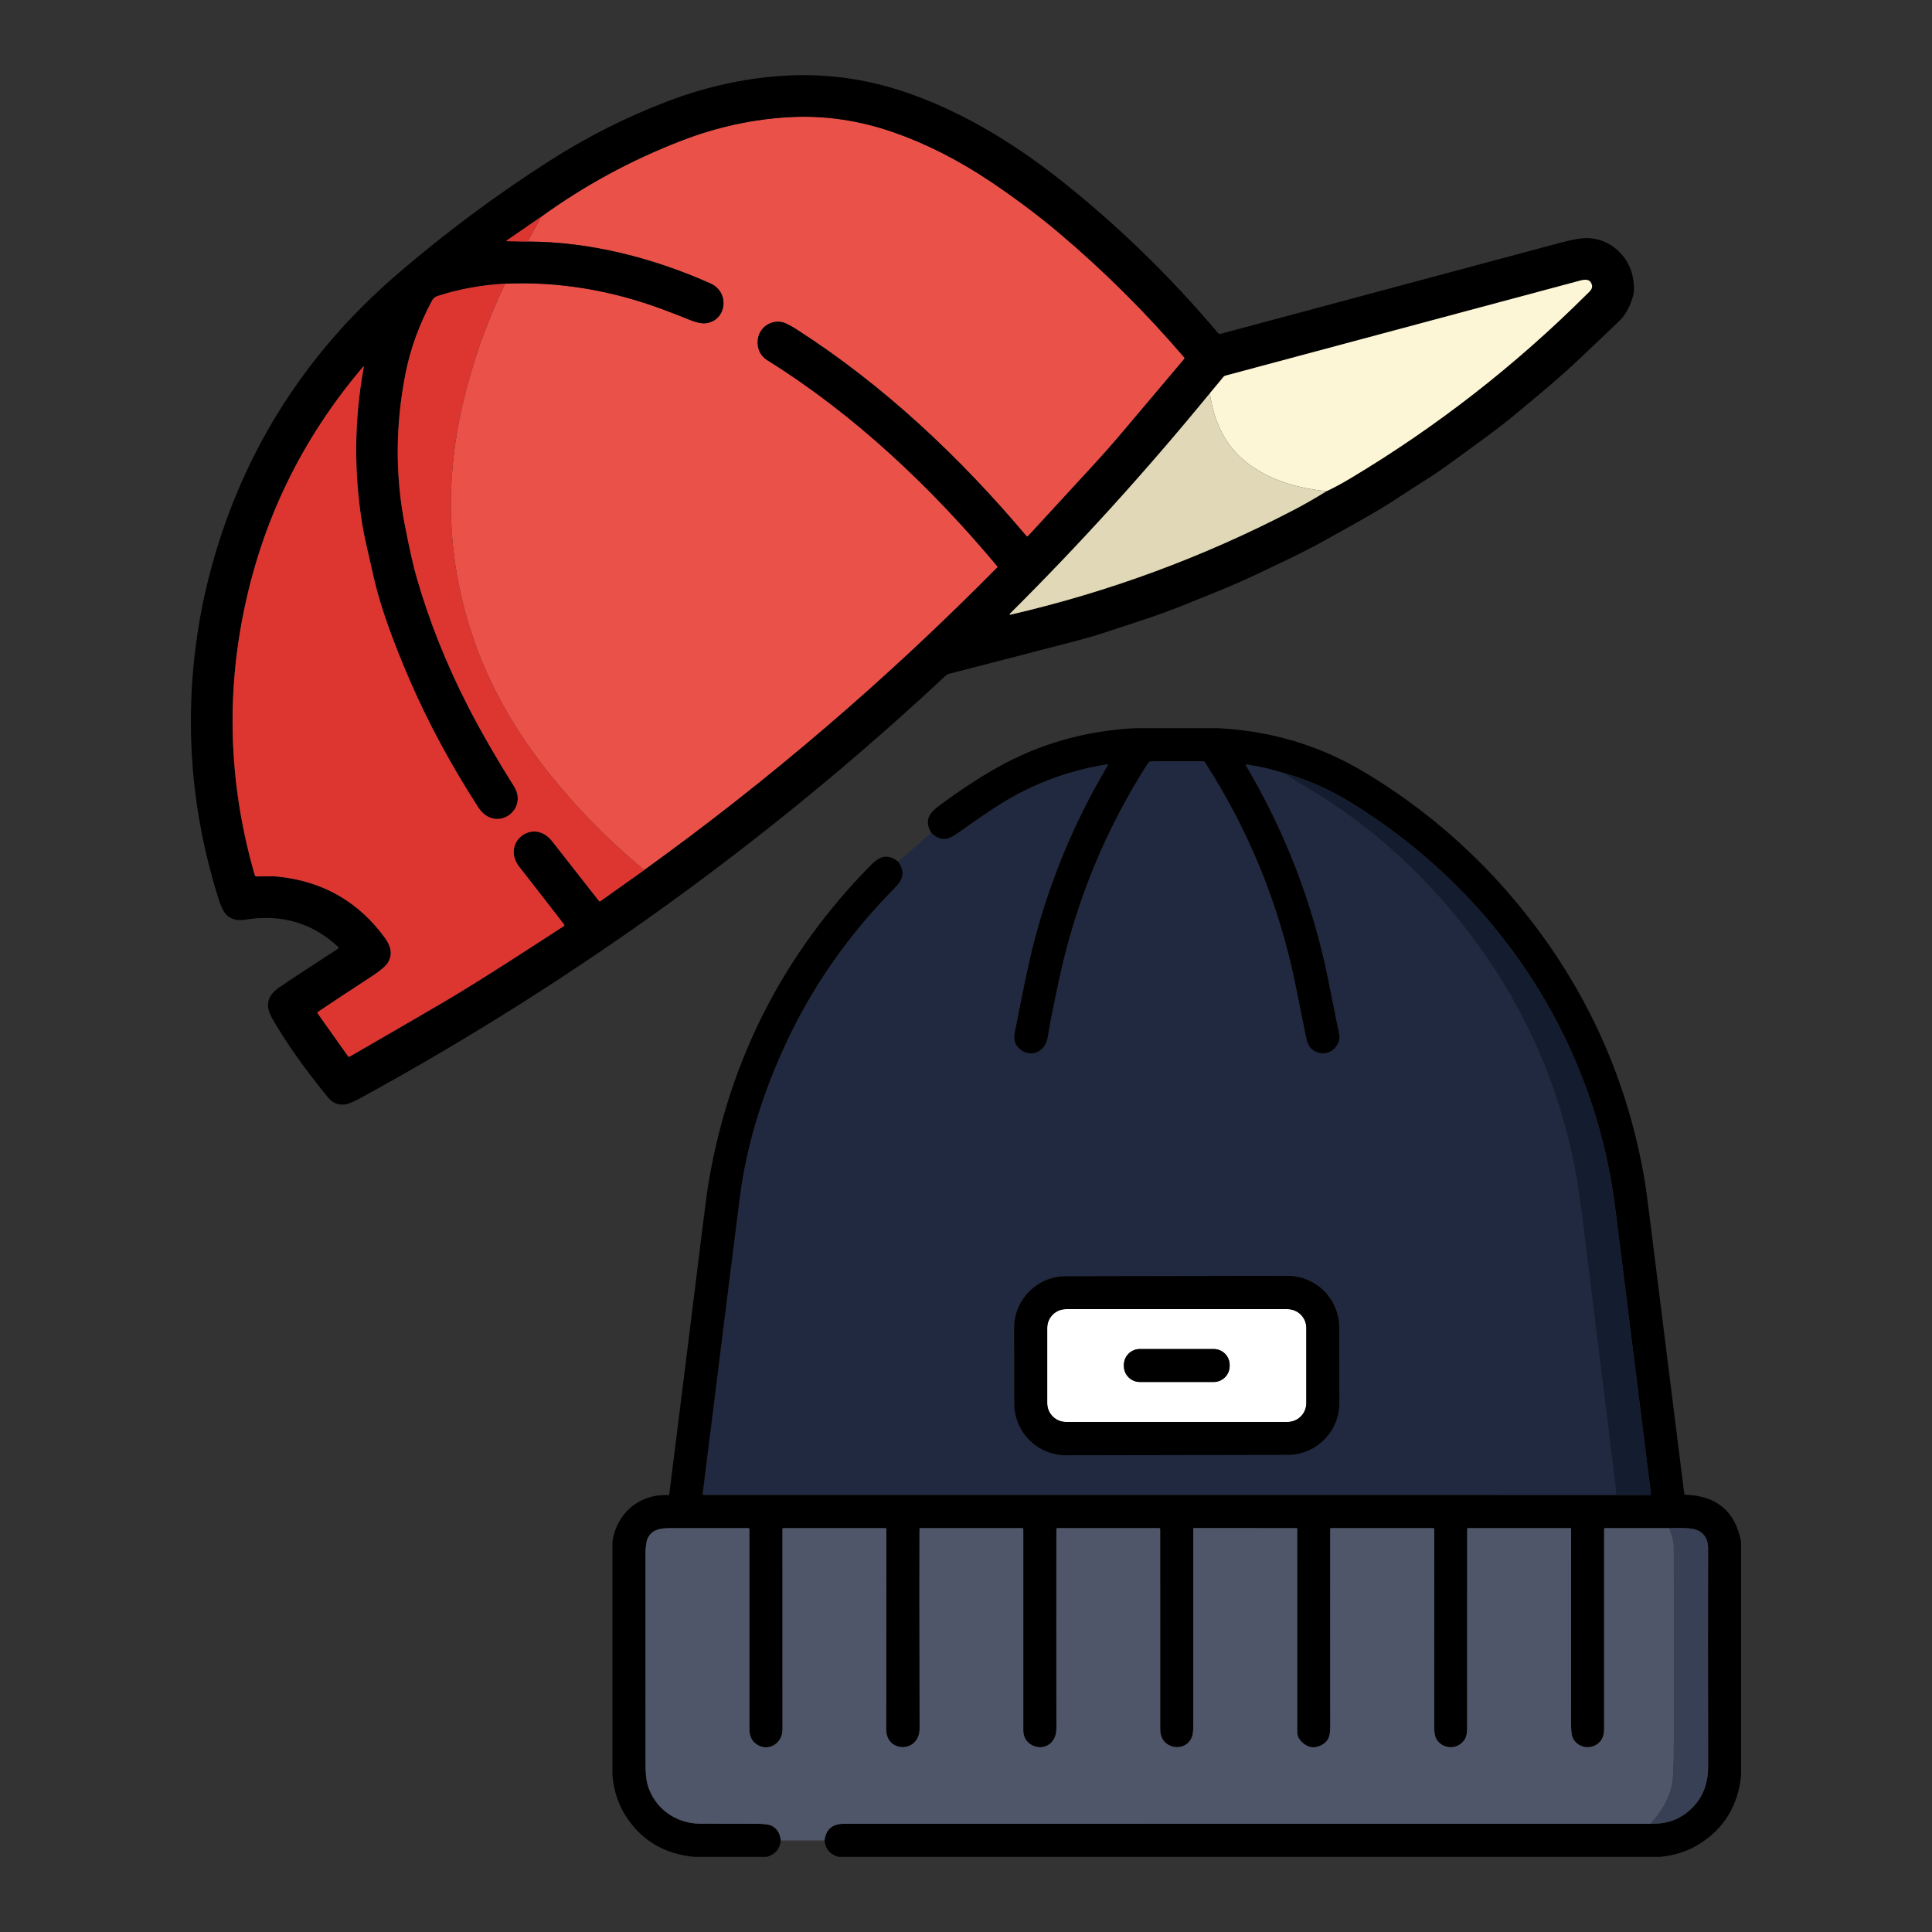 <?xml version="1.0" encoding="UTF-8"?>
<!DOCTYPE svg PUBLIC "-//W3C//DTD SVG 1.1//EN" "http://www.w3.org/Graphics/SVG/1.1/DTD/svg11.dtd">
<!-- Creator: CorelDRAW -->
<svg xmlns="http://www.w3.org/2000/svg" xml:space="preserve" width="21.675mm" height="21.675mm" version="1.1" style="shape-rendering:geometricPrecision; text-rendering:geometricPrecision; image-rendering:optimizeQuality; fill-rule:evenodd; clip-rule:evenodd"
viewBox="0 0 2167.46 2167.46"
 xmlns:xlink="http://www.w3.org/1999/xlink"
 xmlns:xodm="http://www.corel.com/coreldraw/odm/2003">
 <rect x="0" y="0" width="2167.46" height="2167.46" fill="#333333" stroke="none"/>
 <defs>
  <style type="text/css">
   <![CDATA[
    .fil2 {fill:black;fill-rule:nonzero}
    .fil5 {fill:#141C30;fill-rule:nonzero}
    .fil0 {fill:#212940;fill-rule:nonzero}
    .fil4 {fill:#384055;fill-rule:nonzero}
    .fil3 {fill:#4F5669;fill-rule:nonzero}
    .fil8 {fill:#DD3631;fill-rule:nonzero}
    .fil9 {fill:#E0D8B6;fill-rule:nonzero}
    .fil6 {fill:#EA5149;fill-rule:nonzero}
    .fil7 {fill:#FCF6D6;fill-rule:nonzero}
    .fil1 {fill:white;fill-rule:nonzero}
   ]]>
  </style>
 </defs>
 <g id="Layer_x0020_1">
  <g id="_1590552089104">
   <g>
    <path class="fil0" d="M1440.55 867.32c4.11,3.2 12.01,8.23 23.72,15.08 64.76,37.99 121.79,87.31 171.09,147.97 70.14,86.31 114.69,183.86 133.65,292.63 1.8,10.28 4.09,26.61 6.88,48.96 9.59,77.03 21.74,175.23 36.43,294.6 0.42,3.48 0.67,7.05 0.74,10.69l-1023.93 -0.05c-0.01,0 -0.01,0 -0.01,0 -0.48,0 -0.86,-0.39 -0.86,-0.87 0,-0.03 0,-0.06 0,-0.1 19.6,-157.24 33.5,-268.07 41.67,-332.49 7.14,-56.3 24.16,-113.52 51.05,-171.66 29.69,-64.27 70.07,-122.32 121.13,-174.16 5.51,-5.58 8.74,-10.07 9.7,-13.45 1.65,-5.89 0.24,-11.8 -4.23,-17.76l37.19 -32.44c5.07,5.29 10.66,7.54 16.8,6.75 3.41,-0.45 8.27,-2.95 14.56,-7.52 11.2,-8.11 24.04,-16.96 38.51,-26.54 38.81,-25.7 81.24,-42.19 127.29,-49.46 0.04,-0.01 0.08,-0.01 0.12,-0.01 0.47,0 0.84,0.38 0.84,0.84 0,0.15 -0.04,0.3 -0.11,0.43 -38.52,64.65 -66.89,133.78 -85.11,207.4 -4.05,16.45 -10.42,46.96 -19.09,91.51 -1.27,6.54 -0.55,11.71 2.15,15.5 6.33,8.93 18.01,11.53 26.56,4.95 4.49,-3.45 7.25,-8.61 8.29,-15.48 1.94,-12.78 6.27,-34.64 12.98,-65.57 18.55,-85.52 51.35,-165.82 98.98,-240.44 1.14,-1.79 2.76,-2.68 4.87,-2.67 19.23,0.05 38.27,0.07 57.13,0.05 1.02,0 1.81,0.44 2.38,1.31 49.34,76.7 83.13,159.71 101.37,249.02 6.84,33.57 10.71,52.76 11.6,57.58 1.27,6.82 3.18,11.52 5.74,14.07 7.89,7.89 20.99,7.74 27.82,-1.29 3.54,-4.69 4.85,-9.47 3.91,-14.31 -2.13,-10.92 -6.24,-31.4 -12.32,-61.46 -17.26,-85.31 -48.08,-165.41 -92.45,-240.32 -0.06,-0.1 -0.09,-0.23 -0.09,-0.35 0,-0.38 0.31,-0.69 0.69,-0.69 0.03,0 0.06,0 0.1,0 14.42,2.11 28.51,5.36 42.26,9.75zm61.91 621.95c-0.05,-32.02 -26.03,-57.95 -58.05,-57.95 -0.03,0 -0.07,0 -0.1,0l-248.65 0.44c-32.01,0.05 -57.94,26.03 -57.94,58.04 0,0.03 0,0.07 0,0.1l0.14 84.78c0.05,32.02 26.03,57.95 58.05,57.95 0.03,0 0.07,0 0.1,0l248.65 -0.44c32.01,-0.05 57.94,-26.03 57.94,-58.04 0,-0.03 0,-0.07 0,-0.1l-0.14 -84.78z"/>
    <path class="fil1" d="M1465.53 1574.17c0,11.65 -9.45,21.09 -21.09,21.09l-248.51 0c-11.64,0 -21.09,-9.44 -21.09,-21.09l0 -84.39c0,-11.65 9.45,-21.09 21.09,-21.09l248.51 0c11.64,0 21.09,9.44 21.09,21.09l0 84.39zm-86.01 -42.84c-0.01,-9.87 -8.01,-17.88 -17.89,-17.88l-82.9 0c-9.87,0 -17.87,8.01 -17.87,17.88l-0.01 1.19c0.01,9.87 8.01,17.88 17.89,17.88l82.89 0c9.88,0 17.88,-8.01 17.88,-17.88l0.01 -1.19z"/>
    <g>
     <path class="fil2" d="M1366.21 816.92c59.44,2.96 113.95,19.24 163.52,48.81 70.09,41.83 130.71,94.94 181.86,159.32 69.99,88.08 114.45,187.6 133.4,298.56 1.27,7.47 3.46,23.72 6.58,48.75 9.41,75.64 22.05,176.74 37.91,303.28 0.1,0.81 0.56,1.23 1.38,1.26 35.22,1.17 56.04,18.81 62.45,52.93l0 261.73c-3.35,34.08 -19.03,59.84 -47.04,77.29 -12.91,8.06 -27.68,12.83 -44.32,14.32l-921.15 0c-9.51,-2.58 -14.78,-8.72 -15.8,-18.43 1.57,-12.45 8.81,-18.67 21.74,-18.67 302.47,0.03 604.1,0.02 904.9,-0.05 15.07,0.41 27.86,-3.16 38.36,-10.71 17.59,-12.61 26.36,-30.45 26.31,-53.52 -0.21,-103.74 -0.23,-185.31 -0.05,-244.72 0.04,-9.05 -3.28,-15.49 -9.94,-19.31 -3.68,-2.11 -9.22,-3.25 -16.62,-3.41 -5.41,-0.12 -11.09,-0.11 -17.06,0.02l-71.8 -0.02c-0.67,-0.01 -1.21,0.55 -1.21,1.23 0,145.08 0,219.8 0,224.17 0,6.77 -2.02,11.99 -6.06,15.63 -9.42,8.46 -24.44,5.22 -29.38,-6.23 -1.11,-2.58 -1.66,-8.06 -1.66,-16.45 0.07,-72.48 0.08,-144.93 0.05,-217.36 0,-0.54 -0.43,-0.97 -0.96,-0.97l-114.86 0c-0.51,0 -0.76,0.26 -0.76,0.79 -0.04,75.23 -0.04,149.38 -0.03,222.44 0,8.28 -1.06,14.14 -7.49,18.94 -8.88,6.6 -21.57,3.83 -27.08,-5.59 -1.63,-2.8 -2.45,-7.6 -2.45,-14.39 -0.03,-68.39 -0.01,-142.02 0.07,-220.88 0,-0.87 -0.44,-1.31 -1.33,-1.31l-114.36 0c-0.66,0 -0.99,0.32 -0.99,0.97 -0.08,72.16 -0.07,144.36 0.03,216.59 0.02,12.15 0.47,20.85 -10.39,26.19 -6.91,3.4 -13.33,2.77 -19.27,-1.88 -4.89,-3.82 -7.35,-8.07 -7.37,-12.76 -0.08,-50.35 -0.09,-126.39 -0.02,-228.12 0,-0.68 -0.35,-1.01 -1.04,-1.01l-114.8 0c-0.43,-0.01 -0.77,0.34 -0.77,0.76 -0.05,71.97 -0.04,145.61 0.02,220.93 0.02,5.97 -0.57,10.37 -1.75,13.21 -4.92,11.72 -19.79,14.29 -29.26,6.01 -4.07,-3.57 -6.11,-8.75 -6.11,-15.56 0.02,-128.03 0,-202.68 -0.05,-223.94 0,-0.94 -0.47,-1.41 -1.41,-1.41l-113.59 0c-0.96,0 -1.43,0.47 -1.43,1.43 -0.09,73.01 -0.08,147.24 0.02,222.71 0.02,6.81 -1.77,12.16 -5.37,16.05 -6.57,7.12 -17.48,7.44 -25.2,1.19 -4.4,-3.58 -6.59,-8.55 -6.58,-14.89 0.04,-47.49 0.04,-122.57 0,-225.26 0,-0.67 -0.55,-1.21 -1.23,-1.21l-114.48 0c-0.41,0 -0.75,0.33 -0.75,0.74 -0.18,19.31 -0.14,93.97 0.13,224 0.05,27.87 -37.47,27.6 -37.45,1.28 0.07,-135.35 0.12,-210.31 0.15,-224.88 0,-0.62 -0.51,-1.12 -1.13,-1.12l-114.49 0.01c-0.52,0 -0.94,0.42 -0.94,0.93 0.04,120.15 0.05,195.1 0.05,224.86 0,17.14 -18.45,26.76 -31.56,14.69 -3.71,-3.41 -5.57,-8.66 -5.58,-15.75 -0.07,-36.32 -0.07,-110.85 0,-223.57 0,0 0,0 0,0 0,-0.65 -0.52,-1.18 -1.17,-1.19 -29.25,-0.07 -58.55,-0.06 -87.92,0.03 -11.1,0.04 -20.18,1.43 -24.98,11.4 -1.66,3.41 -2.49,9.72 -2.49,18.94 0.05,78 0.06,156.01 0.05,234.01 0,10.44 0.77,18.3 2.32,23.59 7.67,26.19 31.16,43.26 58.52,43.61 2.35,0.03 24.19,0.08 65.51,0.14 7.72,0.02 13.13,0.94 16.25,2.77 5.32,3.14 8.37,8.43 9.12,15.88 -0.97,9.6 -6.2,15.74 -15.68,18.43l-81.73 0c-32.58,-3.17 -57.68,-17.82 -75.29,-43.95 -9.18,-13.64 -14.57,-29.42 -16.17,-47.34l0 -261.73c4.23,-32.37 30.27,-54.41 62.35,-52.8 0.02,0 0.05,0 0.08,0 0.68,0 1.25,-0.51 1.33,-1.19 14.67,-116.6 27.35,-218.22 38.03,-304.86 2.72,-22.15 5,-38.48 6.83,-49 23.64,-135.28 83.67,-252.12 180.07,-350.52 5.54,-5.64 10.1,-8.97 13.68,-9.99 6.1,-1.73 12.15,-0.09 18.15,4.92 4.47,5.96 5.88,11.87 4.23,17.76 -0.96,3.38 -4.19,7.87 -9.7,13.45 -51.06,51.84 -91.44,109.89 -121.13,174.16 -26.89,58.14 -43.91,115.36 -51.05,171.66 -8.18,64.42 -22.07,175.25 -41.67,332.49 0,0.04 0,0.07 0,0.1 0,0.48 0.38,0.87 0.86,0.87 0,0 0,0 0.01,0l1023.93 0.05 37.39 -0.1c1.21,0 1.73,-0.59 1.58,-1.78 -13.17,-105.65 -26.09,-209.08 -38.75,-310.28 -2.44,-19.54 -4.9,-35.84 -7.39,-48.9 -33.47,-175.56 -141,-324.87 -293.07,-417.44 -22.59,-13.73 -46.68,-24.21 -72.27,-31.43 -13.75,-4.39 -27.84,-7.64 -42.26,-9.75 -0.04,0 -0.07,0 -0.1,0 -0.38,0 -0.69,0.31 -0.69,0.69 0,0.12 0.03,0.25 0.09,0.35 44.37,74.91 75.19,155.01 92.45,240.32 6.08,30.06 10.19,50.54 12.32,61.46 0.94,4.84 -0.37,9.62 -3.91,14.31 -6.83,9.03 -19.93,9.18 -27.82,1.29 -2.56,-2.55 -4.47,-7.25 -5.74,-14.07 -0.89,-4.82 -4.76,-24.01 -11.6,-57.58 -18.24,-89.31 -52.03,-172.32 -101.37,-249.02 -0.57,-0.87 -1.36,-1.31 -2.38,-1.31 -18.86,0.02 -37.9,0 -57.13,-0.05 -2.11,-0.01 -3.73,0.88 -4.87,2.67 -47.63,74.62 -80.43,154.92 -98.98,240.44 -6.71,30.93 -11.03,52.79 -12.98,65.57 -1.04,6.87 -3.8,12.03 -8.29,15.48 -8.55,6.58 -20.23,3.98 -26.56,-4.95 -2.7,-3.79 -3.42,-8.96 -2.15,-15.5 8.67,-44.55 15.04,-75.06 19.09,-91.51 18.22,-73.62 46.59,-142.75 85.1,-207.4 0.08,-0.13 0.12,-0.28 0.12,-0.43 0,-0.46 -0.37,-0.84 -0.84,-0.84 -0.04,0 -0.08,0 -0.11,0.01 -46.06,7.27 -88.49,23.76 -127.3,49.46 -14.47,9.58 -27.31,18.43 -38.51,26.54 -6.29,4.57 -11.15,7.07 -14.56,7.52 -6.14,0.79 -11.73,-1.46 -16.8,-6.75 -4.1,-6.6 -4.9,-12.77 -2.39,-18.53 1.46,-3.38 5.35,-7.42 11.67,-12.12 22.7,-16.88 44.31,-31.08 64.82,-42.61 47.32,-26.59 99.08,-41.29 155.29,-44.09l92.05 0z"/>
     <path class="fil2" d="M1502.6 1574.05c0,0.03 0,0.07 0,0.1 0,32.01 -25.93,57.99 -57.94,58.04l-248.65 0.44c-0.03,0 -0.07,0 -0.1,0 -32.02,0 -58,-25.93 -58.05,-57.95l-0.14 -84.78c0,-0.03 0,-0.07 0,-0.1 0,-32.01 25.93,-57.99 57.94,-58.04l248.65 -0.44c0.03,0 0.07,0 0.1,0 32.02,0 58,25.93 58.05,57.95l0.14 84.78zm-37.07 -84.27c0,-11.65 -9.45,-21.09 -21.09,-21.09l-248.51 0c-11.64,0 -21.09,9.44 -21.09,21.09l0 84.39c0,11.65 9.45,21.09 21.09,21.09l248.51 0c11.64,0 21.09,-9.44 21.09,-21.09l0 -84.39z"/>
     <path class="fil2" d="M1278.73 1513.45l82.9 0c9.88,0 17.88,8.01 17.88,17.88l0.01 1.19c-0.01,9.87 -8.01,17.88 -17.89,17.88l-82.9 0c-9.87,0 -17.87,-8.01 -17.87,-17.88l-0.01 -1.19c0.01,-9.87 8.01,-17.88 17.89,-17.88z"/>
    </g>
    <path class="fil3" d="M1872.64 1714.37c3.44,8.15 5.17,15.05 5.19,20.73 0.07,73.42 0.07,146.84 0.02,220.28 -0.01,25.64 -0.74,41.51 -2.17,47.61 -3.63,15.43 -11.64,29.77 -24.04,43.03 -300.8,0.07 -602.43,0.08 -904.9,0.05 -12.93,0 -20.17,6.22 -21.74,18.67l-49.07 0c-0.75,-7.45 -3.8,-12.74 -9.12,-15.88 -3.12,-1.83 -8.53,-2.75 -16.25,-2.77 -41.32,-0.06 -63.16,-0.11 -65.51,-0.14 -27.36,-0.35 -50.85,-17.42 -58.52,-43.61 -1.55,-5.29 -2.32,-13.15 -2.32,-23.59 0.01,-78 0,-156.01 -0.05,-234.01 0,-9.22 0.83,-15.53 2.49,-18.94 4.8,-9.97 13.88,-11.36 24.98,-11.4 29.37,-0.09 58.67,-0.1 87.92,-0.03 0.65,0.01 1.17,0.54 1.17,1.19 0,0 0,0 0,0 -0.07,112.72 -0.07,187.25 0,223.57 0.01,7.09 1.87,12.34 5.58,15.75 13.11,12.07 31.56,2.45 31.56,-14.69 0,-29.76 -0.01,-104.71 -0.05,-224.85 0,-0.52 0.42,-0.94 0.94,-0.94l114.48 0c0.63,-0.01 1.14,0.49 1.14,1.11 -0.03,14.57 -0.08,89.53 -0.15,224.88 -0.02,26.32 37.5,26.59 37.45,-1.28 -0.27,-130.03 -0.31,-204.69 -0.13,-224 0,-0.41 0.34,-0.74 0.75,-0.74l114.48 0c0.68,0 1.23,0.54 1.23,1.21 0.04,102.69 0.04,177.77 0,225.26 -0.01,6.34 2.18,11.31 6.58,14.89 7.72,6.25 18.63,5.93 25.2,-1.19 3.6,-3.89 5.39,-9.24 5.37,-16.05 -0.1,-75.47 -0.11,-149.7 -0.02,-222.71 0,-0.96 0.47,-1.43 1.43,-1.43l113.59 0c0.94,0 1.41,0.47 1.41,1.41 0.05,21.26 0.07,95.91 0.05,223.94 0,6.81 2.04,11.99 6.11,15.56 9.47,8.28 24.34,5.71 29.26,-6.01 1.18,-2.84 1.77,-7.24 1.75,-13.21 -0.06,-75.32 -0.07,-148.96 -0.02,-220.93 0,-0.42 0.34,-0.77 0.76,-0.77l114.81 0.01c0.69,0 1.04,0.33 1.04,1.01 -0.07,101.73 -0.06,177.77 0.02,228.12 0.02,4.69 2.48,8.94 7.37,12.76 5.94,4.65 12.36,5.28 19.27,1.88 10.86,-5.34 10.41,-14.04 10.39,-26.19 -0.1,-72.23 -0.11,-144.43 -0.03,-216.59 0,-0.65 0.33,-0.97 0.99,-0.97l114.36 0c0.89,0 1.33,0.44 1.33,1.31 -0.08,78.86 -0.1,152.49 -0.07,220.88 0,6.79 0.82,11.59 2.45,14.39 5.51,9.42 18.2,12.19 27.08,5.59 6.43,-4.8 7.49,-10.66 7.49,-18.94 -0.01,-73.06 -0.01,-147.2 0.03,-222.44 0,-0.53 0.25,-0.79 0.76,-0.79l114.86 0c0.53,0 0.96,0.43 0.96,0.96 0.03,72.44 0.02,144.89 -0.05,217.37 0,8.39 0.55,13.87 1.66,16.45 4.94,11.45 19.96,14.69 29.38,6.23 4.04,-3.64 6.06,-8.86 6.06,-15.63 0,-4.37 0,-79.09 0,-224.17 0,-0.68 0.54,-1.24 1.21,-1.24l71.8 0.03z"/>
    <path class="fil4" d="M1851.64 2046.02c12.4,-13.26 20.41,-27.6 24.04,-43.03 1.43,-6.1 2.16,-21.97 2.17,-47.61 0.05,-73.44 0.05,-146.86 -0.02,-220.28 -0.02,-5.68 -1.75,-12.58 -5.19,-20.73 5.96,-0.13 11.65,-0.14 17.06,-0.02 7.4,0.16 12.94,1.3 16.62,3.41 6.66,3.82 9.98,10.26 9.94,19.31 -0.18,59.41 -0.16,140.98 0.05,244.72 0.05,23.07 -8.72,40.91 -26.31,53.52 -10.5,7.55 -23.29,11.12 -38.36,10.71z"/>
    <path class="fil5" d="M1813.06 1677.25c-0.07,-3.64 -0.32,-7.21 -0.74,-10.69 -14.69,-119.37 -26.84,-217.57 -36.43,-294.6 -2.79,-22.35 -5.08,-38.68 -6.88,-48.96 -18.96,-108.77 -63.51,-206.32 -133.65,-292.63 -49.3,-60.66 -106.33,-109.98 -171.09,-147.97 -11.71,-6.86 -19.61,-11.88 -23.72,-15.08 25.59,7.22 49.68,17.7 72.27,31.43 152.07,92.57 259.6,241.88 293.07,417.44 2.49,13.06 4.95,29.36 7.39,48.9 12.66,101.2 25.58,204.63 38.75,310.28 0.15,1.19 -0.37,1.78 -1.58,1.78l-37.39 0.1z"/>
   </g>
   <g>
    <path class="fil6" d="M722.81 976.05c-43.35,-35.86 -81.74,-75.59 -115.15,-119.19 -34.57,-45.12 -60.23,-92.33 -76.97,-141.61 -28.61,-84.24 -32.52,-171.28 -11.73,-261.12 10.78,-46.66 26.67,-91.96 47.66,-135.9 59.44,-2.58 118.46,7.05 177.04,28.89 12.45,4.64 21.83,8.29 28.13,10.93 8.56,3.56 15.14,5.09 19.72,4.6 23.73,-2.63 27.65,-34.78 5.59,-44.61 -64.16,-28.61 -135.08,-46.91 -205.24,-47.01l15.48 -28.03c48.42,-35.04 100.75,-63.41 157.02,-85.13 40.04,-15.46 80.59,-24.28 121.65,-26.47 38.98,-2.11 77.81,3.57 116.51,17.04 36.18,12.6 72.08,30.78 107.72,54.54 24.59,16.41 52.8,37.15 77.45,57.98 50.4,42.55 97.37,89.23 140.91,140.05 0.42,0.49 0.42,1.21 0,1.7 -33.78,39.9 -55.5,65.62 -65.16,77.17 -13.26,15.82 -26.79,31.17 -40.59,46.07 -3.62,3.94 -26.72,29.04 -69.29,75.3 -0.31,0.35 -0.76,0.52 -1.22,0.48 -0.39,-0.03 -0.74,-0.22 -0.99,-0.52 -74.64,-88.49 -160,-168.98 -257.57,-231.59 -7.62,-4.89 -13.23,-7.66 -16.84,-8.31 -14.59,-2.63 -27.63,8.69 -26.94,23.83 0.36,8.37 4.08,14.77 11.17,19.19 97.34,60.64 184,142.6 257.91,231.24 0.1,0.13 0.15,0.3 0.14,0.46 -0.02,0.15 -0.08,0.3 -0.19,0.4 -123.75,125.37 -255.83,238.57 -396.22,339.62z"/>
    <path class="fil2" d="M1833.09 324.84l-0.44 4.99c-3.38,13.24 -8.73,23.35 -16.03,30.32 -14.4,13.74 -28.83,27.46 -43.29,41.15 -13.23,12.53 -27.1,24.87 -41.6,37.01 -5.69,4.76 -15.2,12.72 -28.53,23.88 -21.93,18.42 -39.84,30.82 -68.29,51.74 -13.77,10.14 -24.96,17.89 -33.56,23.27 -10.8,6.8 -22.26,14.2 -34.38,22.18 -23.72,15.61 -52.87,31.32 -81.75,47.45 -22.82,12.73 -41.62,21.29 -69.74,34.75 -17.3,8.28 -34.93,16.05 -52.89,23.3 -15.69,6.31 -27.63,11.11 -35.82,14.41 -26.13,10.58 -44.57,16.15 -79.65,27.81 -14.47,4.83 -29.12,9.17 -43.93,13.01 -59.19,15.34 -105.4,27.3 -138.62,35.86 -1.26,0.31 -2.51,0.99 -3.53,1.94 -198.35,185.13 -417.42,343.23 -657.22,474.28 -7.8,4.26 -13.64,6.57 -17.52,6.94 -7.32,0.71 -13.44,-1.97 -18.37,-8.02 -26.63,-32.55 -47.6,-62.31 -62.94,-89.27 -7.72,-13.6 -5.11,-24.85 7.83,-33.77 13.05,-8.97 35.15,-23.52 66.3,-43.65 0.99,-0.66 1.05,-1.38 0.2,-2.18 -28.9,-26.91 -63.57,-37.08 -104.02,-30.5 -9.4,1.54 -16.71,-0.5 -21.93,-6.12 -2.83,-3.05 -5.71,-9.28 -8.66,-18.69 -30.42,-97.25 -38.13,-196.08 -23.12,-296.51 3.1,-20.61 7.1,-40.67 12.01,-60.19 34.31,-136.29 105.05,-250.56 212.22,-342.79 53.53,-46.07 110.22,-88.27 170.07,-126.61 42.34,-27.11 86.41,-49.41 132.23,-66.9 46.09,-17.59 92.24,-27.36 138.43,-29.32 42.38,-1.78 84.02,4.01 124.93,17.36 64.08,20.93 124.42,57.46 177.81,99.66 64.15,50.68 123.15,107.94 177.02,171.79 0.81,0.96 2.09,1.36 3.28,1.03 131.53,-35.32 257.96,-69.22 379.3,-101.71 15.63,-4.18 26.8,-6.06 33.53,-5.64 12.4,0.76 23.3,5.43 32.69,14.02 12.04,11.07 18.04,25.64 17.98,43.72zm-1225.75 -81.84l-38.5 26.53c-0.99,0.69 -0.88,1.05 0.33,1.08l22.69 0.42c70.16,0.1 141.08,18.4 205.24,47.01 22.06,9.83 18.14,41.98 -5.59,44.61 -4.58,0.49 -11.16,-1.04 -19.72,-4.6 -6.3,-2.64 -15.68,-6.29 -28.13,-10.93 -58.58,-21.84 -117.6,-31.47 -177.04,-28.89 -26.82,1.51 -52.13,6.14 -75.92,13.91 -2.65,0.85 -4.64,2.52 -5.97,5.01 -14.47,26.97 -24.46,54.55 -29.96,82.73 -11.2,57.27 -11.43,113.53 -0.68,168.77 5.15,26.57 9.63,46.42 13.43,59.57 14.1,48.74 33.12,96.51 57.06,143.32 14.01,27.41 31.37,57.63 52.06,90.64 16.86,26.91 -21,53.16 -40.2,23.38 -30.48,-47.26 -55.89,-94.35 -76.24,-141.27 -19.72,-45.46 -33.09,-83.17 -40.12,-113.12 -7.38,-31.48 -11.79,-51.48 -13.23,-60.01 -10.04,-59.95 -9.64,-119.65 1.2,-179.09 0.23,-1.24 -0.05,-1.37 -0.86,-0.42 -69.04,81.21 -113.85,173.86 -134.43,277.94 -19.33,97.65 -15,194.98 13.01,292 0.33,1.09 1.06,1.65 2.19,1.67 7.86,0.06 16.12,-0.59 23.51,0.16 50.66,5.12 90.87,28.15 120.61,69.08 6.97,9.6 8.15,18.53 3.53,26.77 -2.35,4.15 -8.32,9.37 -17.93,15.66 -32.15,21.01 -52.33,34.33 -60.54,39.95 -1.01,0.69 -1.16,1.53 -0.44,2.52l33.62 47.4c0.57,0.81 1.28,0.97 2.15,0.47 46.25,-26.66 80.83,-46.72 103.76,-60.17 45.84,-26.86 109.86,-69.11 136.16,-86 0.87,-0.54 0.99,-1.22 0.37,-2.04 -28.32,-36.65 -44.91,-57.99 -49.78,-64.04 -21.77,-26.89 14.91,-56.76 36.52,-29.14 19.48,24.88 36.96,47.18 52.45,66.9 0.2,0.26 0.5,0.43 0.82,0.46 0.28,0.02 0.56,-0.06 0.79,-0.22l49.25 -34.97c140.39,-101.05 272.47,-214.25 396.22,-339.62 0.11,-0.1 0.17,-0.25 0.19,-0.4 0.01,-0.16 -0.04,-0.33 -0.14,-0.46 -73.91,-88.64 -160.57,-170.6 -257.91,-231.24 -7.09,-4.42 -10.81,-10.82 -11.17,-19.19 -0.69,-15.14 12.35,-26.46 26.94,-23.83 3.61,0.65 9.22,3.42 16.84,8.31 97.57,62.61 182.93,143.1 257.57,231.59 0.25,0.3 0.6,0.49 0.99,0.52 0.46,0.04 0.91,-0.13 1.22,-0.48 42.57,-46.26 65.67,-71.36 69.29,-75.3 13.8,-14.9 27.33,-30.25 40.59,-46.07 9.66,-11.55 31.38,-37.28 65.16,-77.18 0.42,-0.48 0.42,-1.2 0.01,-1.68 -43.54,-50.83 -90.52,-97.51 -140.92,-140.06 -24.65,-20.83 -52.86,-41.57 -77.45,-57.98 -35.64,-23.76 -71.54,-41.94 -107.72,-54.54 -38.7,-13.47 -77.53,-19.15 -116.51,-17.04 -41.05,2.19 -81.61,11.01 -121.65,26.47 -56.27,21.72 -108.6,50.09 -157.02,85.13zm749.92 198.24c-71.7,87.51 -146.48,169.95 -224.32,247.31 -0.1,0.1 -0.16,0.23 -0.17,0.37 -0.03,0.36 0.23,0.67 0.59,0.7 0.05,0.01 0.11,0.01 0.16,0 110.86,-25.62 216.91,-64.83 318.15,-117.63 11.06,-5.78 23.27,-12.75 36.62,-20.93 7.82,-3.64 16.85,-8.52 27.08,-14.63 96.4,-57.72 184.6,-126.43 264.61,-206.13 3.79,-3.76 8.1,-6.8 5.22,-12.6 -2.4,-4.84 -7.54,-4.25 -12.25,-2.98 -132.69,35.55 -265.39,71.1 -398.1,106.67 -0.97,0.26 -1.78,0.78 -2.42,1.57l-15.17 18.28z"/>
    <path class="fil7" d="M1488.29 551.06c-34.33,-3.42 -62.7,-13.01 -85.12,-28.76 -25.38,-17.81 -40.68,-44.83 -45.91,-81.06l15.17 -18.28c0.64,-0.79 1.45,-1.31 2.42,-1.57 132.71,-35.57 265.41,-71.12 398.1,-106.67 4.71,-1.27 9.85,-1.86 12.25,2.98 2.88,5.8 -1.43,8.84 -5.22,12.6 -80.01,79.7 -168.21,148.41 -264.61,206.13 -10.23,6.11 -19.26,10.99 -27.08,14.63z"/>
    <g>
     <path class="fil8" d="M607.34 243l-15.48 28.03 -22.69 -0.42c-1.21,-0.03 -1.32,-0.39 -0.33,-1.08l38.5 -26.53z"/>
     <path class="fil8" d="M566.62 318.23c-20.99,43.94 -36.88,89.24 -47.66,135.9 -20.79,89.84 -16.88,176.88 11.73,261.12 16.74,49.28 42.4,96.49 76.97,141.61 33.41,43.6 71.8,83.33 115.15,119.19l-49.25 34.97c-0.23,0.16 -0.51,0.24 -0.79,0.22 -0.32,-0.03 -0.62,-0.2 -0.82,-0.46 -15.48,-19.72 -32.97,-42.02 -52.45,-66.9 -21.61,-27.62 -58.29,2.25 -36.52,29.14 4.87,6.05 21.46,27.39 49.78,64.04 0.62,0.82 0.5,1.5 -0.37,2.04 -26.3,16.89 -90.32,59.14 -136.16,86 -22.93,13.45 -57.51,33.51 -103.76,60.17 -0.87,0.5 -1.58,0.34 -2.15,-0.47l-33.62 -47.4c-0.72,-0.99 -0.57,-1.83 0.44,-2.52 8.21,-5.62 28.39,-18.94 60.54,-39.95 9.61,-6.29 15.58,-11.51 17.93,-15.66 4.62,-8.24 3.44,-17.17 -3.53,-26.77 -29.74,-40.93 -69.95,-63.96 -120.61,-69.08 -7.39,-0.75 -15.65,-0.1 -23.51,-0.16 -1.13,-0.02 -1.86,-0.58 -2.19,-1.67 -28.01,-97.02 -32.34,-194.35 -13.01,-292 20.58,-104.08 65.39,-196.73 134.43,-277.94 0.81,-0.95 1.09,-0.82 0.86,0.42 -10.84,59.44 -11.24,119.14 -1.2,179.09 1.44,8.53 5.85,28.53 13.23,60.01 7.03,29.95 20.4,67.66 40.12,113.12 20.35,46.92 45.76,94.01 76.24,141.27 19.2,29.78 57.06,3.53 40.2,-23.38 -20.69,-33.01 -38.05,-63.23 -52.06,-90.64 -23.94,-46.81 -42.96,-94.58 -57.06,-143.32 -3.8,-13.15 -8.28,-33 -13.43,-59.57 -10.75,-55.24 -10.52,-111.5 0.68,-168.77 5.5,-28.18 15.49,-55.76 29.96,-82.73 1.33,-2.49 3.32,-4.16 5.97,-5.01 23.79,-7.77 49.1,-12.4 75.92,-13.91z"/>
    </g>
    <path class="fil9" d="M1357.26 441.24c5.23,36.23 20.53,63.25 45.91,81.06 22.42,15.75 50.79,25.34 85.12,28.76 -13.35,8.18 -25.56,15.15 -36.62,20.93 -101.24,52.8 -207.29,92.01 -318.15,117.63 -0.05,0.01 -0.11,0.01 -0.16,0 -0.36,-0.03 -0.62,-0.34 -0.59,-0.7 0.01,-0.14 0.07,-0.27 0.17,-0.37 77.84,-77.36 152.62,-159.8 224.32,-247.31z"/>
   </g>
  </g>
 </g>
</svg>
